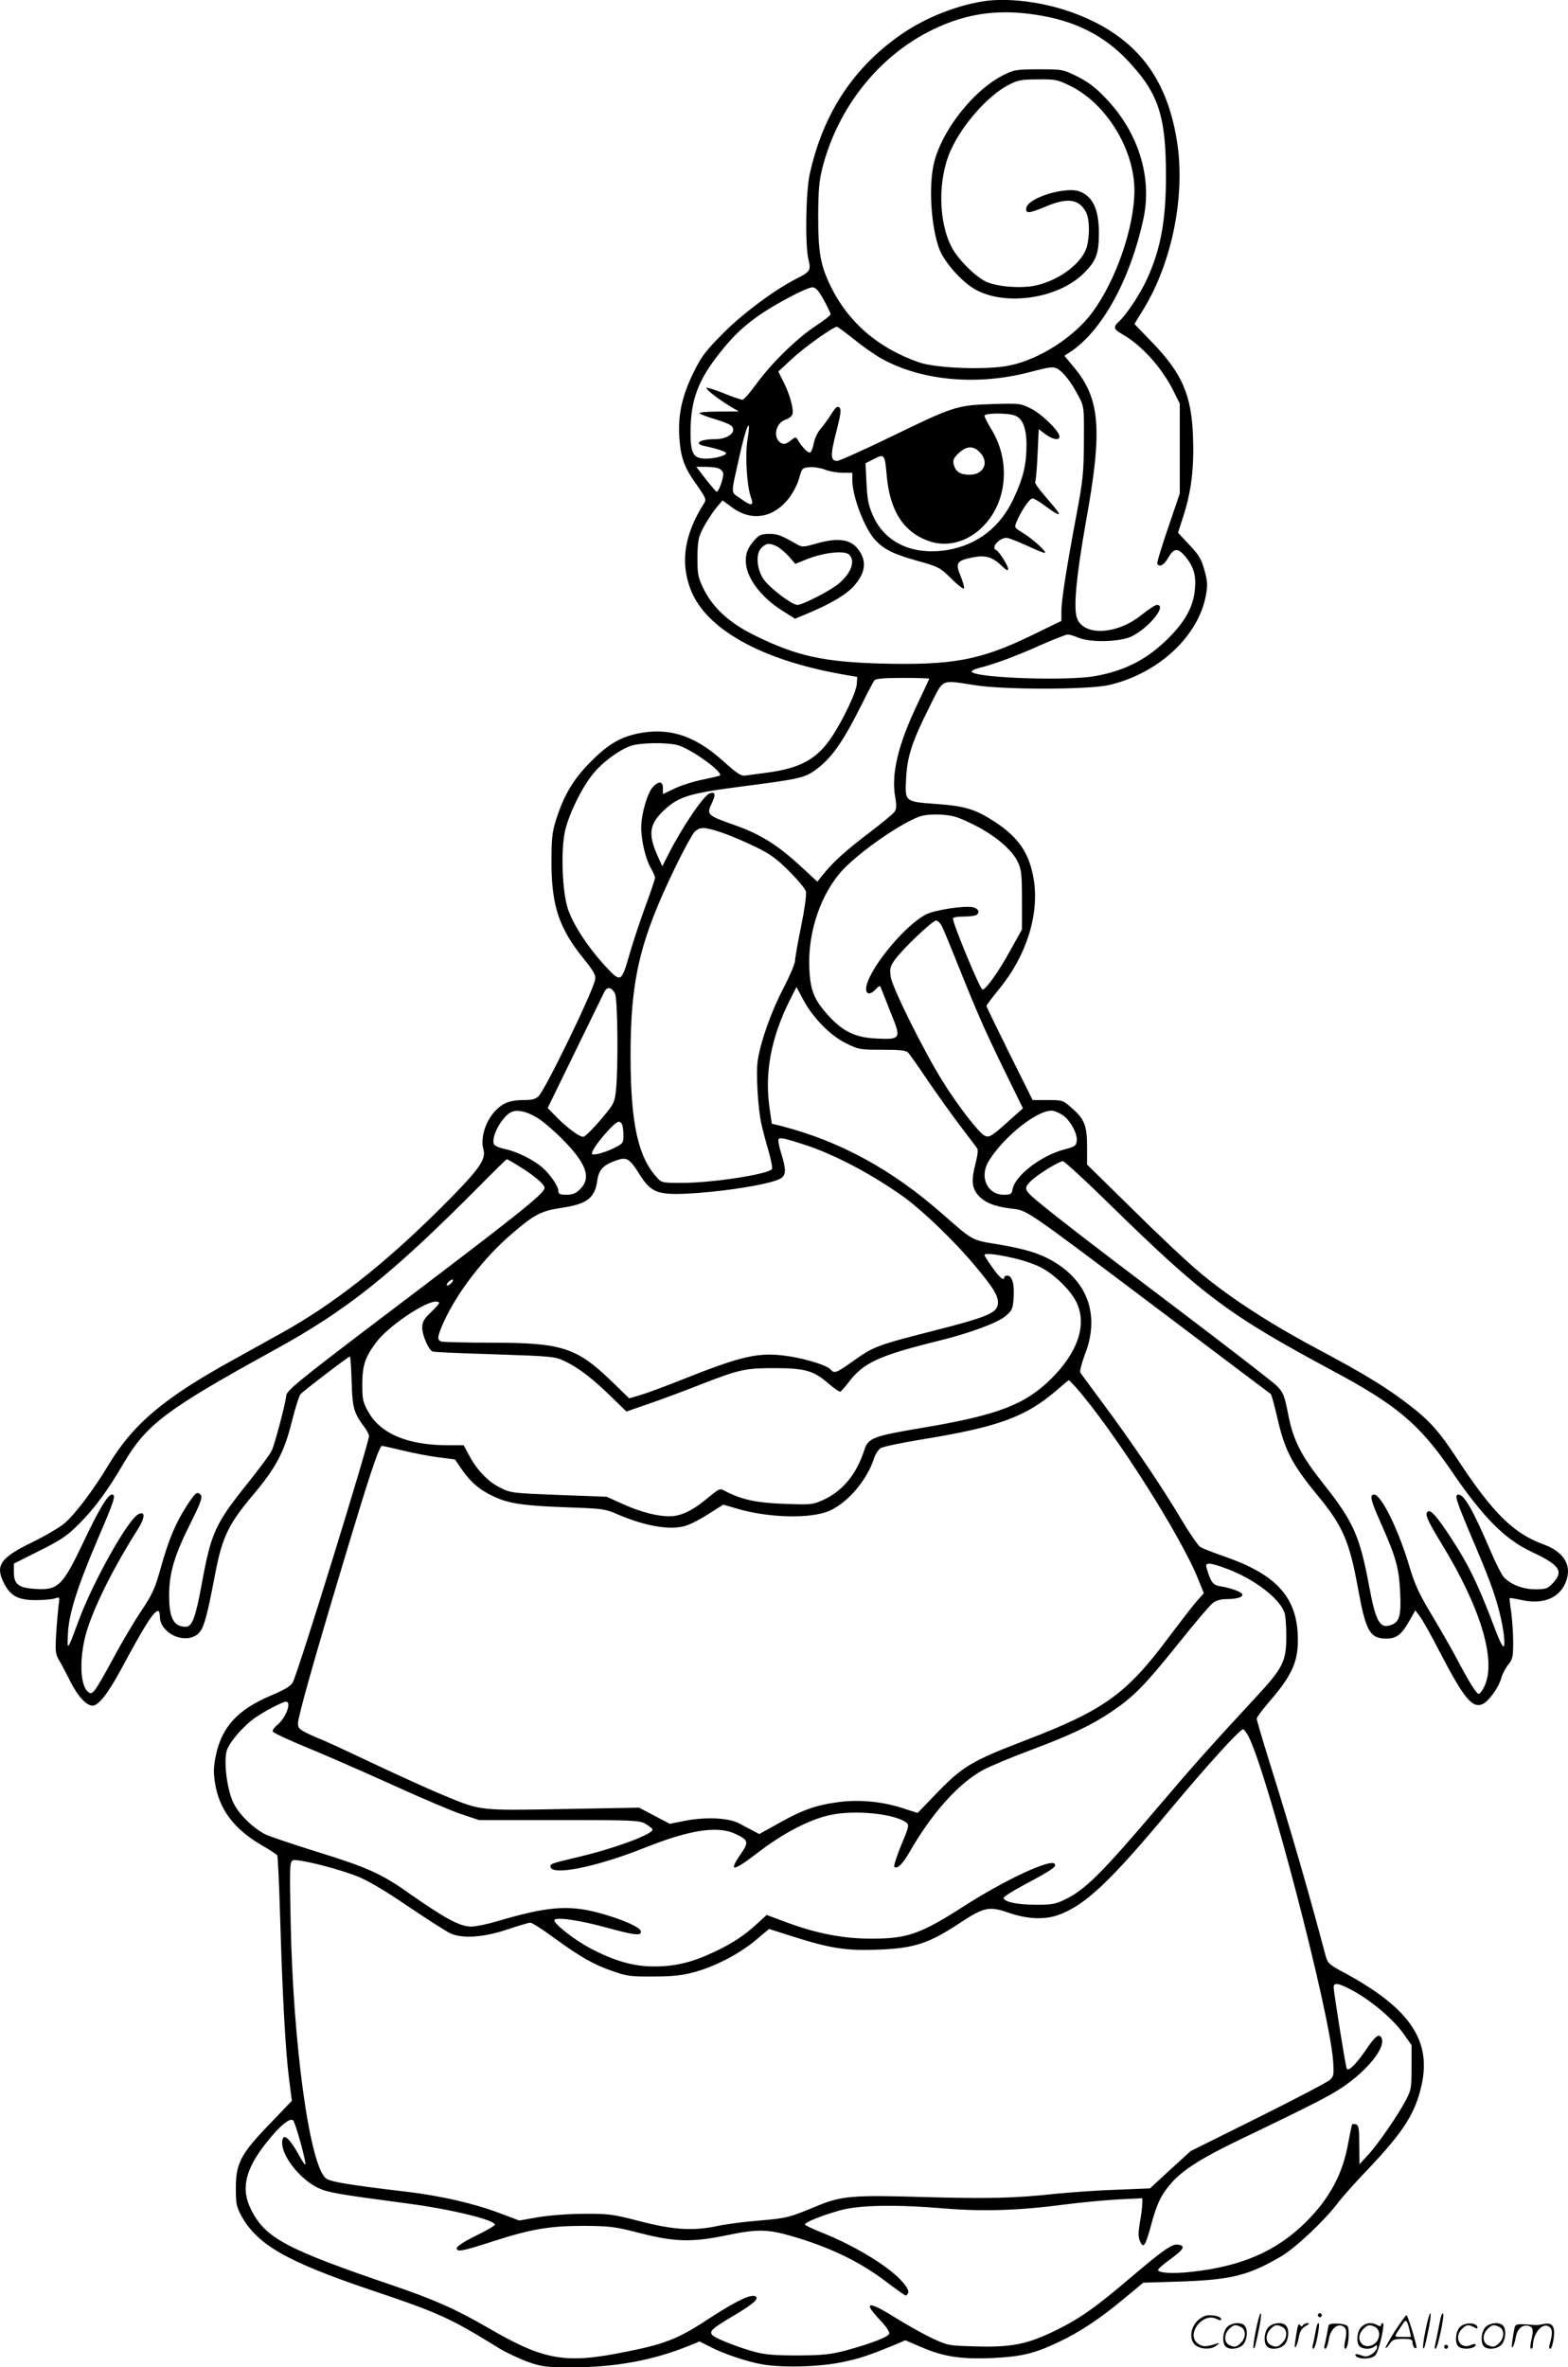<svg version="1.0" xmlns="http://www.w3.org/2000/svg"
  viewBox="0 0 794.84 1200.012"
 preserveAspectRatio="xMidYMid meet">
<g transform="translate(0.043,1200.646) scale(0.1,-0.1)"
fill="#000000" stroke="none">
<path d="M4985 12000 c-136 -21 -290 -82 -407 -161 -250 -170 -406 -406 -474
-716 -20 -92 -24 -362 -6 -433 13 -53 8 -62 -59 -95 -113 -58 -267 -172 -370
-274 -92 -93 -112 -118 -153 -201 -59 -120 -80 -215 -73 -330 7 -104 25 -154
90 -244 44 -63 48 -72 36 -90 -100 -157 -122 -298 -69 -437 77 -201 357 -358
770 -431 l75 -13 -2 -33 c-1 -41 -68 -182 -129 -274 -73 -109 -158 -156 -324
-178 -47 -6 -97 -13 -112 -15 -22 -3 -41 9 -110 71 -138 125 -261 169 -408
147 -106 -17 -172 -53 -265 -147 -89 -89 -137 -170 -177 -296 -20 -64 -23 -96
-23 -220 1 -216 39 -330 162 -482 54 -67 64 -86 59 -108 -12 -64 -251 -555
-286 -590 -15 -15 -33 -20 -74 -20 -66 0 -102 -12 -139 -48 -54 -51 -84 -142
-67 -202 15 -53 -23 -105 -224 -305 -284 -282 -539 -481 -796 -624 -58 -32
-168 -93 -245 -136 -358 -197 -513 -329 -640 -542 -72 -119 -164 -242 -218
-288 -23 -20 -97 -64 -165 -97 -162 -79 -188 -118 -142 -208 33 -64 72 -85
160 -85 41 0 86 4 99 9 24 8 24 8 17 -40 -3 -27 -9 -92 -12 -144 -5 -84 -3
-99 15 -130 12 -19 37 -67 57 -107 36 -73 81 -123 113 -123 29 0 77 60 142
180 127 236 168 300 191 300 4 0 8 -13 8 -29 0 -74 102 -133 173 -100 46 21
58 59 110 331 34 173 66 240 189 386 118 140 158 216 198 376 16 65 36 126 42
134 13 16 244 192 251 192 3 0 7 -57 9 -128 4 -133 11 -158 64 -229 13 -17 24
-38 24 -46 0 -36 -358 -1195 -386 -1248 -10 -20 -39 -37 -114 -69 -165 -70
-246 -158 -276 -301 -12 -57 -13 -87 -5 -138 21 -137 96 -236 238 -319 40 -23
75 -46 78 -51 3 -5 10 -153 15 -328 12 -400 27 -667 45 -807 l14 -109 -112
-117 c-147 -152 -172 -200 -172 -325 0 -81 3 -95 29 -143 81 -145 230 -230
646 -371 357 -120 408 -143 662 -300 37 -22 103 -53 145 -68 72 -25 90 -27
233 -27 213 1 401 36 579 108 l57 23 55 -28 c68 -35 186 -75 263 -88 100 -18
286 -13 399 10 91 18 141 35 284 94 l42 18 84 -36 c109 -47 200 -61 357 -54
146 7 212 22 336 81 110 52 213 121 336 224 l93 77 195 6 c251 9 340 31 503
127 71 41 219 180 285 267 25 33 95 112 156 175 180 190 240 283 272 428 50
226 -62 389 -388 566 -82 44 -88 49 -99 89 -89 336 -179 645 -289 996 -33 106
-60 199 -60 205 0 7 25 41 56 77 127 146 158 216 152 350 -9 193 -113 305
-368 394 -58 20 -115 42 -127 50 -11 8 -54 70 -94 137 -93 158 -252 393 -393
583 -62 83 -115 156 -120 163 -4 7 6 47 23 92 73 188 22 355 -142 461 -74 48
-152 73 -301 98 -131 21 -125 18 -276 151 -261 230 -525 373 -826 450 l-42 10
-11 75 c-27 184 7 364 106 559 l30 59 34 -64 c49 -92 137 -182 217 -221 64
-32 72 -33 184 -33 91 0 120 -3 131 -15 8 -8 54 -73 102 -145 49 -71 123 -175
165 -230 42 -55 80 -105 84 -112 4 -7 0 -39 -9 -72 -22 -86 -20 -124 11 -161
33 -39 81 -59 168 -70 87 -11 53 12 761 -521 302 -228 552 -416 556 -419 4 -3
18 -55 32 -115 38 -169 75 -240 202 -395 132 -159 165 -236 209 -479 39 -214
60 -251 143 -251 51 0 77 20 115 87 l32 56 21 -28 c13 -15 60 -99 105 -187
121 -232 163 -283 215 -260 32 15 82 85 95 133 6 21 22 51 35 67 22 27 25 39
25 113 0 46 -5 115 -10 153 -6 38 -9 70 -8 71 2 2 32 -3 68 -11 109 -22 192
16 220 102 27 79 -16 145 -117 182 -153 56 -257 159 -438 435 -90 137 -137
190 -238 268 -117 91 -228 159 -476 291 -238 127 -441 259 -591 385 -58 48
-210 191 -337 317 l-233 229 0 90 c0 106 -13 141 -78 197 -44 39 -46 40 -121
40 l-77 0 -117 235 c-64 129 -117 238 -117 242 0 4 30 44 66 88 136 166 202
375 174 551 -21 131 -74 212 -191 290 -103 68 -154 84 -304 95 -161 12 -159
10 -152 134 6 109 30 182 118 358 74 147 53 137 231 110 151 -24 578 -23 680
1 248 58 451 245 490 453 10 53 9 71 -7 129 -15 55 -27 76 -76 128 l-58 62 29
90 c39 123 53 242 47 399 -8 211 -56 320 -210 479 l-87 90 49 80 c144 238 211
579 166 851 -54 335 -221 537 -535 650 -147 52 -321 74 -445 55z m310 -76
c168 -32 302 -102 412 -215 164 -171 203 -284 203 -595 0 -226 -27 -371 -96
-522 -34 -75 -105 -182 -143 -216 -30 -27 -26 -39 18 -64 97 -55 197 -166 257
-283 l34 -69 0 -227 0 -228 -59 -174 c-33 -96 -58 -178 -55 -183 12 -19 35 -5
56 32 28 48 48 50 84 8 44 -53 57 -95 51 -166 -7 -85 -44 -157 -125 -241 -111
-114 -225 -174 -382 -202 -140 -25 -593 -10 -624 21 -5 5 10 13 35 20 78 19
188 60 313 116 68 30 130 54 138 54 9 0 33 -7 54 -16 61 -26 211 -22 269 6 89
43 183 160 129 160 -8 0 -43 -23 -77 -50 -123 -100 -290 -110 -327 -20 -20 49
-6 207 44 490 85 469 73 624 -60 784 l-49 59 25 16 c163 105 307 364 375 675
47 211 -24 440 -188 612 -53 56 -88 83 -145 112 -75 37 -77 37 -196 37 -111 0
-125 -2 -176 -27 -160 -79 -328 -297 -360 -467 -23 -121 -8 -311 31 -417 26
-68 116 -169 186 -207 154 -83 416 -44 545 83 65 64 78 99 78 210 -1 115 -30
178 -95 205 -69 29 -266 -31 -273 -83 -5 -30 14 -28 100 8 109 46 168 38 203
-30 18 -34 19 -118 4 -174 -23 -83 -140 -171 -260 -197 -74 -16 -198 -6 -252
20 -55 27 -137 109 -171 170 -71 132 -74 351 -5 500 60 130 189 275 293 328
44 23 64 27 146 27 89 1 100 -1 165 -33 183 -90 325 -322 325 -530 0 -185 -93
-455 -213 -618 -93 -125 -266 -237 -418 -269 -111 -24 -370 -15 -459 15 -208
72 -359 202 -449 385 -53 109 -64 172 -64 361 1 130 5 176 22 243 79 305 286
565 556 697 183 89 353 110 570 69z m-1120 -1437 c19 -35 35 -68 35 -74 0 -5
-35 -32 -77 -60 -95 -62 -226 -191 -301 -295 -31 -43 -62 -78 -69 -78 -7 0
-51 15 -98 34 -47 19 -85 30 -85 26 0 -10 64 -59 125 -96 l40 -23 -104 -1
c-63 0 -101 -4 -95 -9 5 -5 41 -19 80 -30 40 -12 77 -27 83 -35 26 -31 -20
-66 -87 -66 -77 0 -109 -23 -49 -35 61 -13 107 -28 107 -36 0 -14 -73 -31
-115 -27 -52 4 -65 30 -65 133 0 164 39 268 155 411 93 117 181 186 349 275
50 27 101 49 113 49 17 0 31 -15 58 -63z m154 -201 c43 -35 107 -80 142 -99
201 -111 482 -136 744 -68 102 27 123 30 143 19 31 -16 72 -69 108 -138 29
-55 29 -56 28 -230 -1 -158 -4 -195 -38 -375 -51 -271 -76 -431 -76 -488 l0
-48 -152 -74 c-262 -127 -403 -152 -773 -142 -284 9 -416 38 -623 139 -132 64
-217 141 -264 236 -30 61 -33 74 -33 162 1 84 4 101 29 150 16 30 44 74 63 98
l35 42 50 -37 c99 -72 211 -52 289 51 20 27 43 71 50 100 14 49 15 51 53 54
21 2 56 -4 77 -12 22 -9 62 -16 89 -16 l50 0 0 -36 c0 -86 63 -249 118 -307
45 -47 90 -69 210 -103 111 -31 117 -35 173 -90 32 -32 61 -55 65 -51 3 3 -4
31 -16 61 -29 68 -21 80 56 96 67 14 104 4 151 -42 23 -22 33 -27 33 -16 0 17
-47 91 -61 96 -28 11 15 62 53 62 9 0 56 -18 104 -40 48 -23 89 -39 91 -36 8
7 -67 74 -114 102 -42 26 -43 26 -29 58 22 53 65 116 79 116 8 0 38 -18 67
-40 29 -22 58 -40 63 -40 11 0 2 12 -70 96 -29 33 -50 64 -46 67 3 4 9 65 12
137 l6 131 34 -26 c38 -27 71 -33 71 -11 0 27 -91 115 -146 142 -53 26 -58 26
-197 22 -178 -6 -196 -12 -518 -169 -135 -65 -255 -119 -266 -119 -34 0 -35
29 -4 148 23 91 26 114 15 123 -10 8 -19 1 -40 -33 -15 -24 -39 -57 -54 -75
-16 -17 -31 -50 -35 -72 -4 -23 -12 -44 -18 -48 -10 -6 -40 24 -63 63 -10 17
-12 17 -38 -4 -21 -16 -33 -19 -46 -12 -44 24 -31 101 21 119 16 5 32 17 35
26 9 22 -12 101 -44 164 l-27 54 69 64 c63 59 209 163 228 163 4 0 43 -29 87
-64z m815 -386 c40 -15 59 -64 59 -150 0 -96 -16 -165 -64 -268 -67 -146 -182
-236 -333 -263 -176 -30 -319 34 -381 173 -23 52 -29 81 -33 165 l-5 101 43
22 c52 27 55 23 64 -79 15 -182 84 -291 213 -337 174 -62 364 92 380 309 7 91
-15 181 -63 259 -19 31 -34 61 -34 67 0 14 119 15 154 1z m-1355 -121 c-13
-75 -4 -233 16 -290 18 -49 5 -51 -54 -8 -48 34 -48 11 -4 208 34 158 63 220
42 90z m1176 -64 c51 -50 23 -115 -50 -115 -49 0 -71 15 -81 52 -5 23 0 33 26
58 39 36 73 38 105 5z m-1328 -81 c12 -3 25 -14 28 -24 6 -20 -23 -102 -34
-96 -4 3 -29 32 -55 65 l-47 61 43 0 c24 0 53 -3 65 -6z m1073 -1068 c0 -2
-27 -59 -59 -127 -100 -209 -135 -359 -113 -476 7 -41 6 -57 -4 -72 -8 -11
-65 -58 -127 -105 -121 -92 -184 -149 -233 -210 l-31 -39 -89 82 c-114 105
-202 160 -334 206 -136 48 -140 52 -112 110 21 44 18 60 -12 49 -31 -12 -138
-170 -207 -306 l-32 -63 -25 55 c-49 111 -41 162 40 235 72 65 128 81 391 115
287 37 314 43 370 83 81 59 137 138 232 327 31 63 62 121 67 128 8 8 49 12
144 12 74 0 134 -2 134 -4z m-1275 -337 c68 -19 231 -136 214 -154 -3 -2 -41
-11 -84 -20 -43 -8 -107 -28 -142 -44 l-63 -30 0 30 c0 35 -20 38 -50 7 -29
-31 -60 -139 -60 -207 0 -67 23 -163 51 -209 10 -18 19 -39 19 -45 0 -7 -22
-73 -50 -148 -27 -75 -63 -182 -79 -239 -42 -146 -44 -146 -123 -61 -88 95
-164 212 -190 291 -29 91 -36 297 -14 395 21 88 82 213 139 285 47 60 132 123
193 145 47 17 184 19 239 4z m1500 -403 c107 -53 194 -126 224 -189 18 -38 21
-62 21 -193 l0 -149 -61 -110 c-59 -107 -122 -195 -139 -195 -12 0 -150 333
-150 361 0 5 22 9 49 9 27 0 56 3 65 6 25 10 19 33 -11 41 -42 10 -195 -13
-239 -36 -115 -59 -303 -294 -304 -378 0 -29 23 -30 49 -1 20 20 21 20 28 2 4
-10 26 -66 49 -124 53 -130 51 -134 -76 -128 -104 5 -167 35 -240 115 -75 82
-94 130 -98 248 -7 181 61 376 171 493 88 93 288 232 385 268 23 9 63 13 110
11 63 -4 86 -11 167 -51z m-1274 -41 c41 -14 116 -46 167 -71 75 -36 108 -60
172 -124 44 -44 82 -90 85 -103 4 -13 -7 -91 -24 -174 -17 -82 -31 -162 -31
-176 0 -15 -27 -78 -59 -140 -61 -116 -113 -262 -130 -363 -10 -64 0 -247 19
-329 6 -27 22 -88 36 -135 13 -46 21 -87 16 -91 -27 -27 -307 -69 -455 -69
-100 0 -104 1 -128 28 -95 104 -132 273 -133 607 -1 395 46 593 229 970 40 83
83 160 94 173 28 28 50 28 142 -3z m1113 -473 c8 -16 42 -98 76 -183 102 -255
137 -335 238 -543 l97 -198 -55 -49 c-104 -94 -116 -102 -140 -89 -30 16 -134
150 -210 272 -94 149 -257 477 -265 532 -6 41 -4 52 20 86 37 53 191 200 210
200 8 0 21 -13 29 -28z m-1657 -342 c14 -28 17 -376 5 -491 -7 -63 -11 -70
-76 -147 -38 -45 -77 -84 -88 -88 -18 -5 -94 52 -157 120 l-25 26 138 283 c76
155 143 292 149 305 13 28 37 25 54 -8z m-397 -628 c25 -14 82 -62 126 -106
125 -125 153 -199 95 -257 -23 -23 -39 -29 -70 -29 -33 0 -41 4 -41 19 0 24
-42 85 -81 119 -47 40 -127 80 -187 93 -30 6 -56 17 -59 26 -15 39 44 144 91
163 29 12 73 3 126 -28z m2670 9 c36 -26 71 -91 68 -126 -3 -27 -8 -31 -65
-46 -114 -30 -246 -130 -260 -199 -5 -27 -9 -30 -45 -30 -84 0 -125 90 -77
170 80 130 260 270 329 255 14 -3 36 -14 50 -24z m-2236 -47 c3 -9 6 -33 6
-55 0 -36 -3 -40 -47 -62 -53 -26 -113 -41 -113 -28 0 27 113 161 136 161 7 0
15 -7 18 -16z m926 -101 c153 -50 349 -154 510 -271 92 -68 247 -217 346 -335
100 -119 126 -161 122 -200 -4 -46 -53 -67 -328 -137 -286 -73 -303 -80 -404
-152 -87 -62 -97 -66 -116 -44 -16 20 -120 53 -210 67 -153 23 -231 6 -550
-121 -80 -32 -172 -66 -203 -75 l-58 -17 -97 94 c-172 164 -247 188 -604 188
-130 0 -243 3 -252 6 -22 9 -20 25 13 99 68 150 203 325 344 446 117 101 150
117 256 133 129 20 166 49 179 142 8 52 31 76 98 99 51 17 65 9 115 -71 63
-100 96 -110 309 -94 150 12 318 39 385 63 50 17 54 40 26 132 -12 37 -18 71
-15 76 6 11 33 5 134 -28z m-1447 -110 c72 -44 127 -90 127 -108 0 -29 -129
-131 -850 -677 -398 -302 -460 -353 -460 -378 0 -26 -56 -239 -72 -275 -7 -17
-62 -91 -121 -165 -168 -210 -187 -251 -236 -520 -31 -167 -48 -210 -80 -210
-62 0 -85 45 -84 165 1 112 28 201 113 369 45 91 57 123 48 133 -18 22 -27 15
-72 -54 -58 -90 -92 -173 -132 -316 -28 -102 -41 -130 -97 -215 -36 -53 -102
-164 -146 -247 -94 -172 -103 -184 -125 -165 -45 36 -45 195 -1 326 44 132
139 319 255 501 36 58 36 92 0 73 -54 -29 -233 -350 -304 -545 -55 -149 -57
-151 -52 -60 4 99 48 238 151 479 85 198 94 226 72 226 -21 0 -65 -73 -145
-242 -106 -223 -128 -244 -246 -236 -83 5 -106 24 -106 84 l0 44 129 65 c109
54 141 76 200 135 79 79 146 169 228 310 115 196 218 273 758 570 376 206 598
384 1045 834 74 75 136 136 139 136 2 0 31 -16 64 -37z m2987 -187 c482 -472
606 -564 1140 -851 321 -172 437 -270 597 -505 160 -235 271 -347 406 -410
144 -68 165 -98 108 -159 -26 -28 -35 -31 -88 -31 -65 0 -125 24 -160 61 -12
13 -42 73 -68 134 -89 208 -133 285 -163 285 -21 0 -11 -30 67 -215 85 -199
115 -279 140 -375 23 -88 34 -180 21 -180 -4 0 -21 33 -36 73 -90 239 -136
335 -232 482 -66 101 -99 138 -113 130 -19 -12 -7 -40 65 -159 199 -324 281
-592 222 -724 -10 -23 -24 -42 -30 -42 -13 0 -47 55 -121 195 -27 50 -82 146
-123 214 -60 100 -81 146 -109 240 -55 185 -142 361 -178 361 -24 0 -18 -27
34 -144 77 -173 92 -228 98 -349 6 -117 -3 -152 -43 -167 -59 -23 -80 13 -114
195 -47 253 -80 327 -225 511 -121 152 -160 228 -186 364 -19 95 -25 109 -58
142 -20 20 -252 199 -516 399 -457 345 -683 520 -732 568 -30 28 -29 42 5 73
33 32 141 98 159 98 8 0 113 -96 233 -214z m-488 -276 c47 -10 110 -31 139
-46 75 -37 162 -124 189 -187 48 -111 2 -246 -130 -378 -132 -132 -272 -186
-646 -249 -261 -44 -284 -52 -304 -117 -39 -120 -110 -206 -207 -250 -53 -24
-61 -25 -197 -20 -141 5 -216 21 -299 64 -31 16 -24 19 -107 -48 -67 -54 -122
-79 -178 -79 -64 0 -150 23 -242 65 l-75 34 -242 9 c-233 9 -244 10 -296 36
-62 30 -119 89 -159 164 l-28 52 -77 0 c-208 0 -346 59 -408 172 -26 47 -29
63 -29 138 1 95 13 134 70 211 60 82 256 214 307 207 20 -3 18 -7 -25 -50 -40
-38 -48 -52 -48 -83 0 -38 33 -113 53 -120 7 -3 148 -9 315 -14 295 -10 304
-11 357 -36 68 -33 138 -86 235 -181 l75 -73 110 38 c61 21 180 65 266 99 195
76 224 83 377 83 150 0 197 -13 270 -77 29 -25 56 -44 61 -42 5 2 24 23 43 48
75 99 154 135 458 210 154 38 298 91 337 125 34 29 37 36 41 97 4 68 -8 108
-33 108 -8 0 -15 -4 -15 -10 0 -20 -27 3 -62 54 -21 30 -38 57 -38 60 0 11 54
6 142 -14z m-2842 -125 c-7 -8 -17 -15 -22 -15 -6 0 -5 7 2 15 7 8 17 15 22
15 6 0 5 -7 -2 -15z m3163 -531 c192 -218 534 -754 622 -977 l27 -67 -34 -38
c-18 -20 -85 -107 -149 -192 -210 -281 -326 -364 -717 -514 -282 -108 -325
-134 -469 -285 l-82 -85 -65 21 c-106 36 -222 48 -329 35 -118 -15 -188 -39
-310 -108 l-99 -55 -31 17 c-18 9 -50 26 -72 38 -52 27 -164 33 -270 13 l-80
-16 -78 41 -78 41 -382 -7 c-431 -8 -418 -9 -605 68 -59 24 -223 98 -365 165
-141 67 -259 121 -262 121 -2 0 -29 12 -60 26 -47 23 -55 30 -55 54 0 31 74
296 210 750 147 491 192 629 214 657 1 1 47 -9 101 -22 55 -14 139 -30 186
-36 l85 -11 34 -50 c46 -66 91 -105 165 -139 75 -35 152 -46 380 -54 168 -6
184 -8 245 -35 137 -59 261 -81 339 -60 25 6 79 34 121 61 l76 48 62 -18 c163
-50 382 -55 477 -13 94 43 189 155 225 265 6 21 22 44 33 52 12 8 108 28 212
45 382 62 523 113 680 248 33 29 61 52 63 52 1 0 17 -16 35 -36z m776 -924
c133 -52 254 -145 281 -216 6 -14 10 -69 10 -123 0 -127 -17 -161 -157 -311
-222 -240 -316 -345 -479 -537 -301 -355 -384 -438 -491 -488 -44 -21 -66 -25
-145 -24 -92 0 -158 14 -161 34 -1 6 48 37 110 70 139 74 161 90 148 104 -24
24 -255 -84 -463 -218 -216 -138 -282 -162 -462 -162 -140 -1 -278 25 -429 81
l-105 39 -46 -42 c-64 -60 -129 -103 -223 -147 -112 -52 -194 -72 -302 -72
-106 0 -202 28 -327 94 -78 42 -178 120 -178 140 0 19 127 1 264 -37 146 -40
179 -43 174 -18 -4 21 -101 63 -218 94 -152 40 -261 30 -514 -45 -48 -14 -106
-26 -127 -26 -58 0 -132 40 -319 171 -137 97 -208 129 -463 208 -125 39 -244
79 -265 90 -58 30 -125 94 -155 150 -35 63 -55 214 -38 273 13 43 86 127 147
169 50 34 137 79 153 79 31 0 -1 -84 -45 -119 -14 -11 -24 -26 -22 -32 2 -6
78 -42 168 -79 91 -37 285 -122 431 -188 146 -67 307 -135 357 -152 l90 -30
404 0 c373 0 406 -1 438 -18 18 -11 35 -23 37 -29 8 -22 -183 -94 -367 -138
-146 -35 -150 -36 -150 -50 0 -50 232 -4 481 96 224 89 365 111 454 70 68 -31
72 -42 31 -101 -66 -96 -44 -94 88 7 125 96 257 165 361 188 124 28 326 8 388
-37 16 -12 15 -20 -25 -115 -23 -56 -39 -106 -35 -110 14 -13 42 13 76 73 113
197 247 348 372 417 35 19 145 65 244 102 203 76 308 126 410 195 112 76 166
131 330 335 85 107 167 203 181 214 17 14 41 21 68 21 54 0 88 10 83 24 -4 13
-56 32 -110 41 -39 6 -49 19 -71 93 -10 31 16 29 113 -8z m100 -847 c97 -193
408 -1384 428 -1641 5 -73 4 -80 -16 -99 -13 -12 -176 -97 -364 -191 l-342
-170 -103 -94 -103 -95 -172 -7 c-95 -3 -230 -13 -302 -20 -211 -23 -342 -26
-670 -17 -361 11 -421 6 -543 -45 -142 -59 -152 -62 -292 -74 -74 -6 -169 -18
-210 -27 -126 -27 -224 -21 -395 23 -139 36 -160 39 -285 38 -77 0 -177 -8
-232 -17 l-96 -17 -104 39 c-128 48 -292 86 -468 107 -297 35 -390 51 -410 69
-82 74 -165 681 -177 1297 -6 287 -5 308 12 314 22 9 217 -39 320 -79 55 -21
138 -69 264 -155 101 -68 198 -130 217 -138 62 -26 168 -18 284 21 57 19 110
35 118 35 8 0 60 -33 116 -74 135 -99 207 -140 302 -172 70 -25 93 -28 204
-27 95 0 144 5 205 21 108 29 230 92 314 162 l69 58 123 -39 c188 -60 270 -72
429 -66 183 7 257 31 410 132 129 85 153 90 256 54 91 -31 177 -35 246 -11
136 48 263 167 565 530 192 230 357 412 374 412 5 0 17 -17 28 -37z m536
-1292 c93 -52 199 -143 249 -214 l41 -58 0 -112 c0 -104 -2 -116 -29 -167 -40
-76 -141 -223 -192 -278 l-43 -47 -1 98 c0 78 -3 99 -15 104 -9 3 -18 3 -21 1
-2 -3 -11 -45 -20 -94 -27 -157 -95 -283 -215 -402 -148 -147 -325 -224 -578
-252 -98 -11 -171 -6 -171 10 0 5 29 30 65 56 68 50 76 67 33 72 -28 3 -72
-27 -238 -168 -177 -151 -257 -207 -375 -265 -145 -72 -229 -89 -413 -83 -136
4 -138 4 -223 44 -47 23 -129 69 -183 103 -138 86 -165 81 -75 -14 31 -32 49
-60 46 -69 -7 -17 -90 -49 -217 -84 -81 -21 -117 -25 -245 -26 -114 0 -166 4
-215 17 -79 21 -188 63 -214 82 -26 20 -12 35 93 97 94 55 133 86 125 99 -15
24 -93 -12 -242 -109 -151 -100 -221 -128 -418 -167 -309 -63 -415 -45 -700
121 -164 95 -277 145 -489 217 -534 182 -639 238 -711 379 -55 107 -33 206 77
344 68 86 120 128 135 111 12 -13 68 -216 61 -223 -2 -2 -14 15 -27 39 -55
101 -90 128 -90 70 0 -71 95 -188 185 -229 48 -22 91 -30 460 -79 218 -29 440
-84 433 -107 -2 -5 -46 -31 -98 -56 -57 -28 -95 -53 -95 -62 0 -21 27 -16 185
35 192 62 287 78 460 78 133 -1 156 -4 285 -37 175 -45 263 -47 437 -11 153
32 207 31 321 -1 201 -58 352 -130 491 -236 50 -38 93 -68 97 -68 4 0 10 7 13
15 3 10 -10 33 -36 61 -71 77 -243 180 -405 244 -46 18 -83 36 -83 40 0 11 86
46 176 71 97 28 284 31 534 10 191 -16 379 -10 605 20 83 11 205 22 273 26
l122 6 0 -26 c0 -15 -5 -58 -12 -96 -9 -55 -9 -75 1 -97 17 -38 27 -23 56 84
30 111 50 152 104 214 58 65 152 125 337 214 418 201 484 235 563 294 117 89
188 189 162 229 -13 20 -32 4 -81 -69 -49 -71 -88 -108 -94 -89 -7 19 -66 390
-66 412 0 26 28 21 105 -22z M3828 9273 c-36 -40 -48 -66 -48 -110 1 -83 73
-181 186 -253 l64 -40 62 26 c120 50 199 97 238 142 61 69 65 133 12 193 -38
43 -101 49 -201 21 -70 -20 -75 -20 -103 -4 -79 45 -96 52 -139 52 -37 0 -50
-5 -71 -27z m111 -37 c15 -8 42 -31 60 -51 l32 -37 62 25 c84 33 188 44 211
22 32 -32 12 -90 -49 -144 -41 -36 -185 -111 -214 -111 -26 0 -132 80 -167
125 -38 50 -46 133 -15 164 25 25 42 26 80 7z M6366 194 c-10 -47 -15 -88 -12
-91 5 -6 9 7 30 110 7 37 10 67 6 67 -4 0 -15 -39 -24 -86z M6680 270 c0 -5 5
-10 10 -10 6 0 10 5 10 10 0 6 -4 10 -10 10 -5 0 -10 -4 -10 -10z M7226 194
c-10 -47 -15 -88 -12 -91 5 -6 9 7 30 110 7 37 10 67 6 67 -4 0 -15 -39 -24
-86z M7306 269 c-3 -8 -10 -41 -16 -74 -6 -33 -14 -68 -16 -77 -3 -10 -1 -18
3 -18 10 0 46 171 38 178 -2 3 -7 -1 -9 -9z M6069 241 c-38 -38 -41 -101 -7
-125 29 -20 79 -20 104 0 18 14 18 15 1 10 -53 -17 -69 -17 -92 -2 -69 45 21
166 94 126 12 -6 21 -7 21 -1 0 12 -25 21 -62 21 -19 0 -39 -10 -59 -29z
M7070 189 c-28 -45 -49 -83 -47 -85 2 -3 12 7 21 21 14 21 24 25 66 25 43 0
50 -3 50 -19 0 -11 5 -23 10 -26 6 -3 10 -3 10 1 0 20 -44 164 -51 164 -4 0
-30 -37 -59 -81z m75 4 l7 -33 -42 0 c-42 0 -42 0 -28 23 8 12 21 32 29 44 15
25 22 18 34 -34z M6220 210 c-22 -22 -27 -79 -8 -98 19 -19 66 -14 88 8 22 22
27 79 8 98 -19 19 -66 14 -88 -8z m71 0 c25 -14 25 -54 -1 -80 -23 -23 -33
-24 -61 -10 -25 14 -25 54 1 80 23 23 33 24 61 10z M6430 210 c-22 -22 -27
-79 -8 -98 19 -19 66 -14 88 8 22 22 27 79 8 98 -19 19 -66 14 -88 -8z m71 0
c25 -14 25 -54 -1 -80 -23 -23 -33 -24 -61 -10 -25 14 -25 54 1 80 23 23 33
24 61 10z M6576 204 c-3 -16 -8 -47 -11 -69 -8 -51 10 -26 19 27 5 27 15 42
34 53 18 10 22 14 10 15 -9 0 -20 -5 -24 -11 -5 -8 -9 -8 -14 1 -5 8 -10 3
-14 -16z M6677 223 c-2 -4 -7 -26 -11 -48 -4 -22 -9 -48 -12 -57 -3 -10 -1
-18 4 -18 4 0 14 28 20 62 11 58 10 81 -1 61z M6735 220 c-1 -3 -5 -23 -9 -45
-4 -22 -9 -48 -12 -57 -3 -10 -1 -18 4 -18 5 0 13 20 17 45 7 53 44 87 74 68
17 -11 19 -28 8 -80 -4 -18 -3 -33 2 -33 16 0 24 99 11 115 -12 14 -87 18 -95
5z M6900 210 c-22 -22 -27 -79 -8 -98 7 -7 24 -12 38 -12 14 0 31 5 38 12 9 9
12 8 12 -5 0 -9 -12 -24 -26 -34 -21 -13 -32 -15 -55 -6 -16 6 -29 8 -29 3 0
-24 81 -27 102 -2 18 19 50 162 37 162 -5 0 -9 -5 -9 -10 0 -7 -6 -7 -19 0
-30 16 -59 12 -81 -10z m71 0 c29 -16 25 -65 -6 -86 -56 -37 -103 28 -55 76
23 23 33 24 61 10z M7401 211 c-23 -23 -28 -80 -9 -99 19 -19 88 -13 88 9 0 5
-11 4 -24 -2 -54 -25 -89 38 -46 81 23 23 33 24 62 9 16 -9 19 -8 16 3 -8 22
-64 22 -87 -1z M7530 210 c-22 -22 -27 -79 -8 -98 19 -19 66 -14 88 8 22 22
27 79 8 98 -19 19 -66 14 -88 -8z m71 0 c25 -14 25 -54 -1 -80 -23 -23 -33
-24 -61 -10 -25 14 -25 54 1 80 23 23 33 24 61 10z M7676 201 c-3 -14 -8 -44
-11 -66 -8 -51 10 -26 19 27 8 41 35 63 66 53 22 -7 24 -21 11 -77 -5 -22 -5
-38 0 -38 5 0 9 6 9 13 0 68 51 125 85 97 15 -13 15 -35 -1 -92 -3 -10 -1 -18
4 -18 6 0 13 23 17 50 9 63 -5 84 -49 76 -17 -4 -35 -6 -41 -6 -101 8 -104 7
-109 -19z M7320 110 c0 -5 5 -10 10 -10 6 0 10 5 10 10 0 6 -4 10 -10 10 -5 0
-10 -4 -10 -10z"/>
</g>
</svg>
